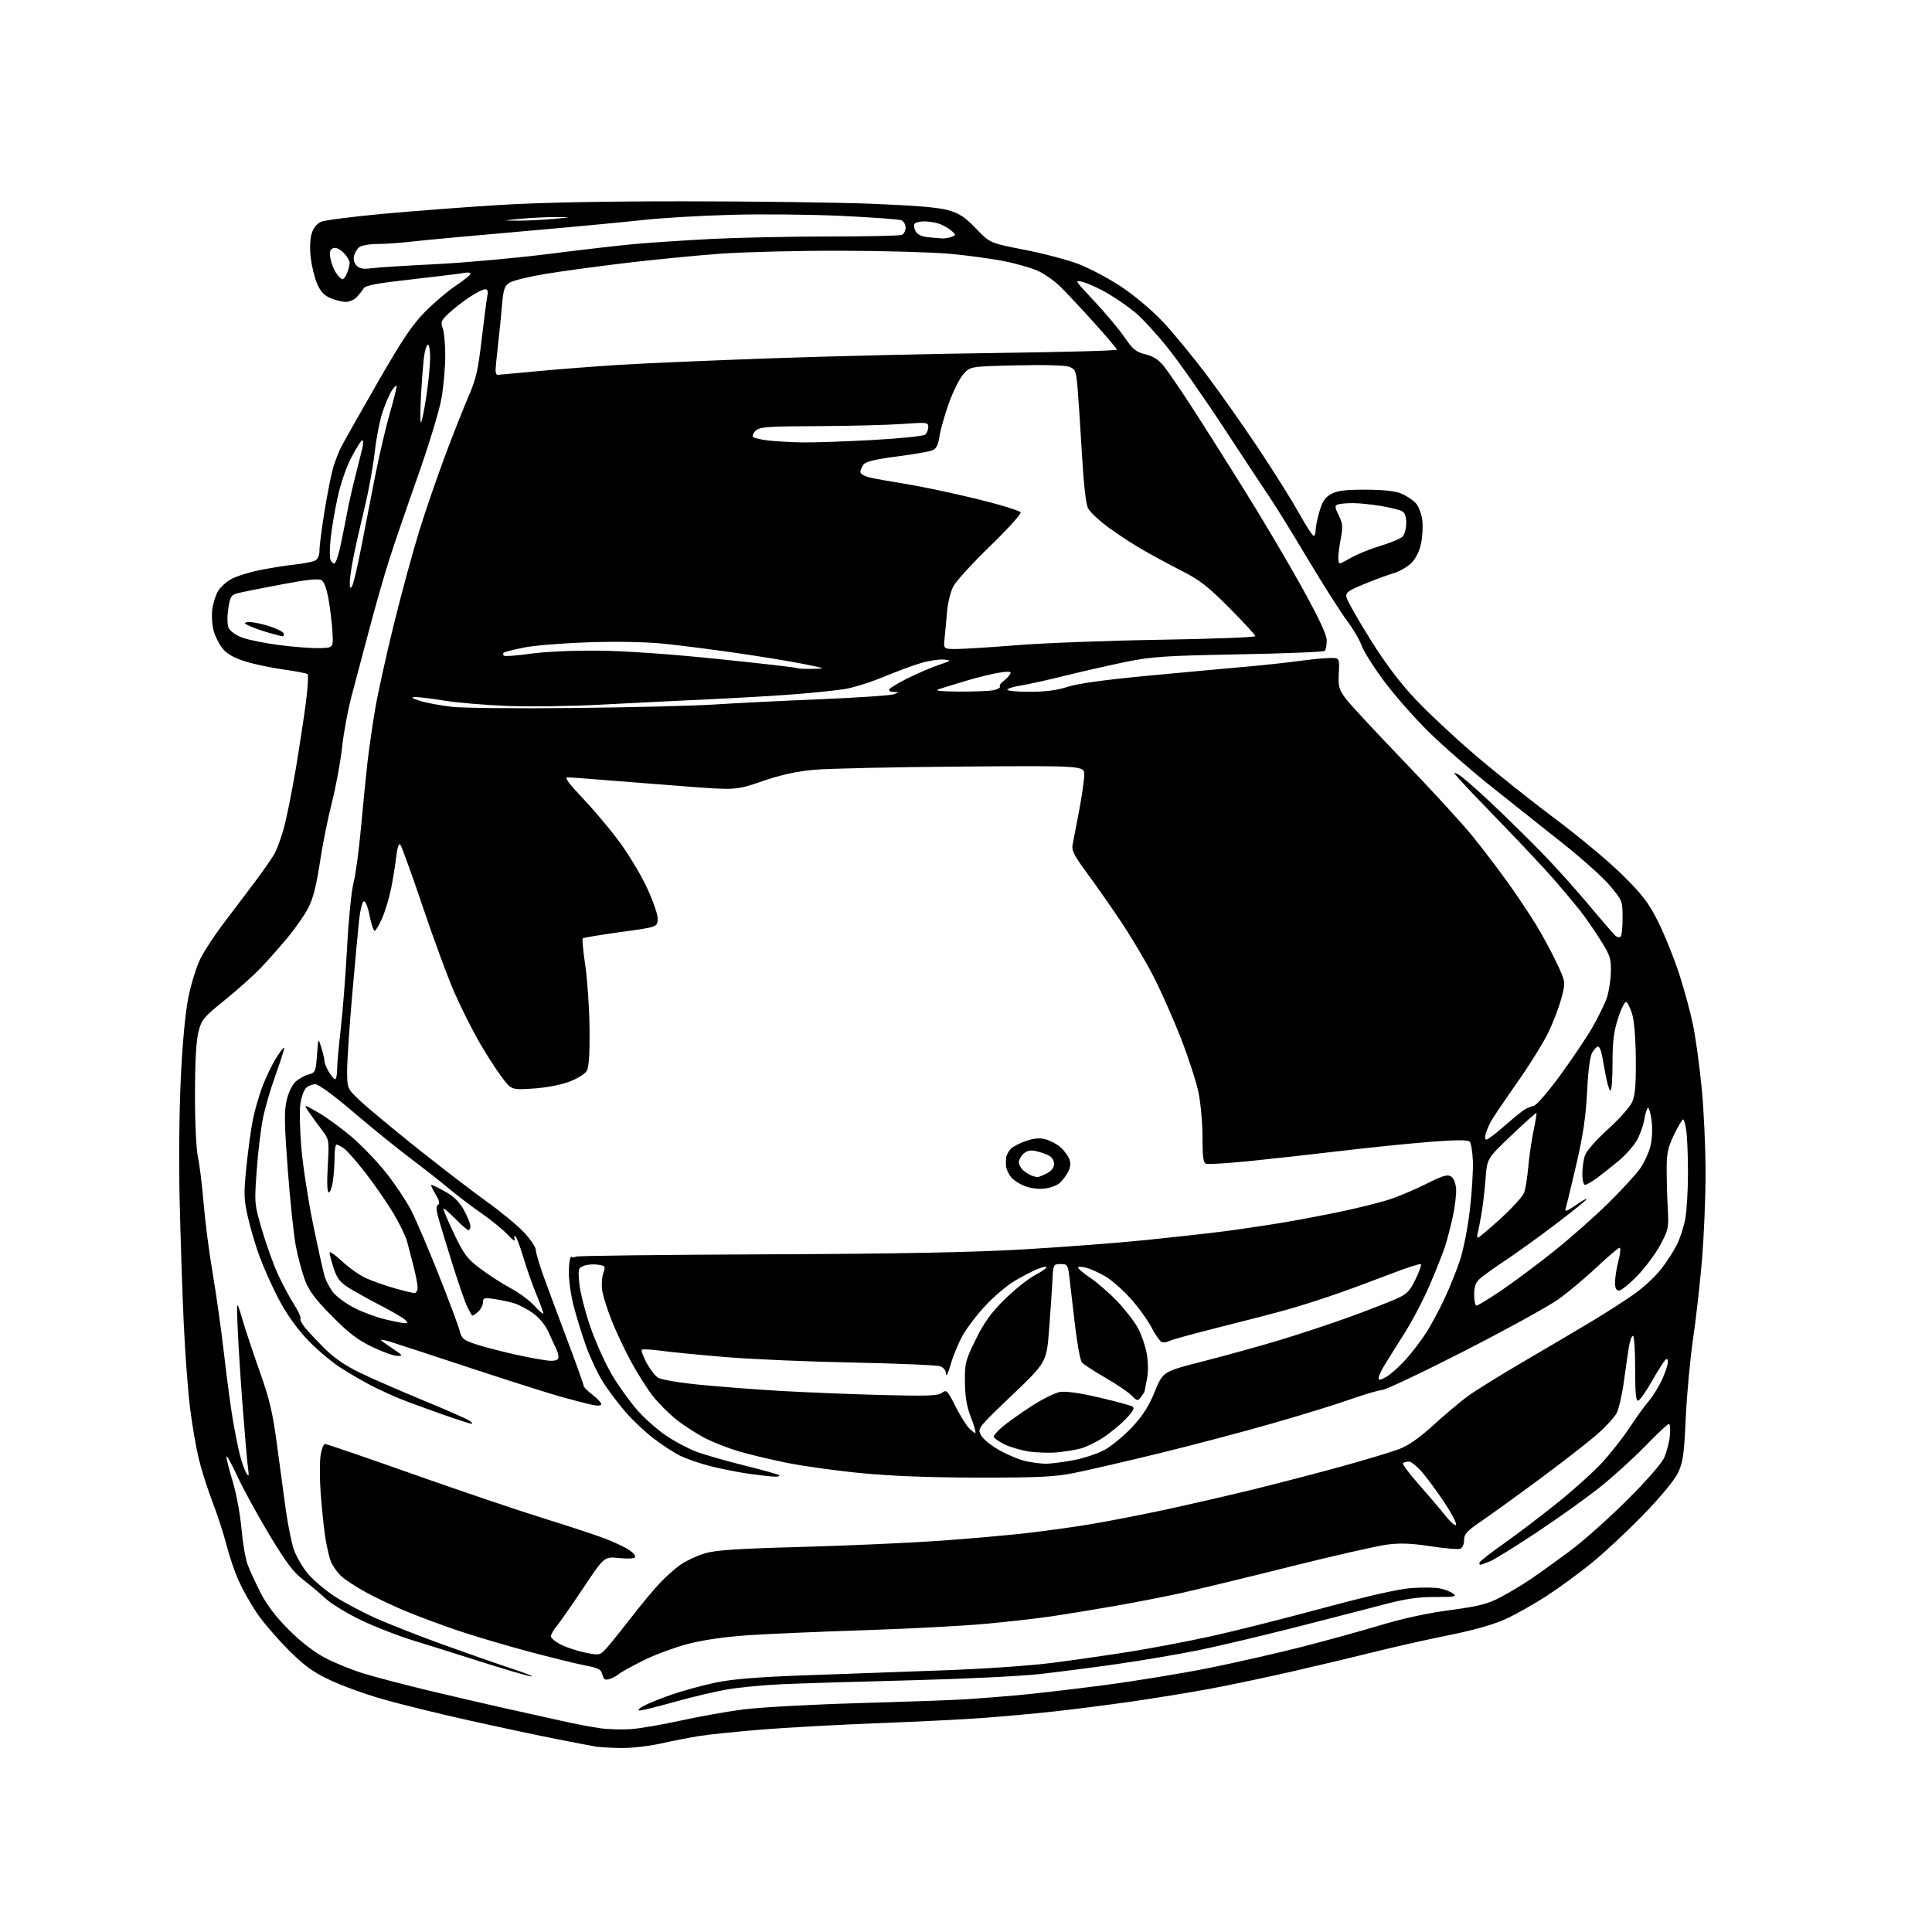 <?xml version="1.0" encoding="UTF-8" standalone="no"?>
<svg 
  version="1.1" 
  xmlns="http://www.w3.org/2000/svg" 
  xmlns:xlink="http://www.w3.org/1999/xlink" 
  xmlns:svg="http://www.w3.org/2000/svg"
  xmlns:rdf="http://www.w3.org/1999/02/22-rdf-syntax-ns#"
  xmlns:cc="http://creativecommons.org/ns#"
  xmlns:dc="http://purl.org/dc/elements/1.1/"
  viewBox="0 0 768 768"
  width="768"
  height="768"
>
<style>svg {background-color: white; }</style>"
<path stroke="none" fill="black" fill-rule="evenodd" d="M246.76,694.86C242.77,694.79 238.38,694.54 237.00,694.32C235.62,694.09 228.65,692.76 221.50,691.36C214.35,689.95 198.60,686.60 186.50,683.90C174.40,681.21 158.88,677.39 152.00,675.41C145.12,673.44 135.68,670.00 131.00,667.77C124.16,664.51 120.92,662.14 114.42,655.61C109.98,651.15 104.41,644.64 102.06,641.14C99.70,637.64 96.50,631.97 94.95,628.54C93.39,625.12 91.20,618.70 90.07,614.29C88.95,609.88 86.44,602.16 84.50,597.13C82.56,592.10 80.07,584.28 78.98,579.75C77.89,575.21 76.33,566.10 75.52,559.50C74.71,552.90 73.60,538.05 73.06,526.50C72.52,514.95 71.79,493.12 71.43,478.00C71.05,461.81 71.24,441.25 71.90,428.00C72.60,413.74 73.72,402.06 74.96,396.11C76.03,390.95 78.12,384.24 79.60,381.20C81.09,378.16 85.24,371.81 88.84,367.09C92.43,362.36 97.90,355.12 101.00,351.00C104.10,346.88 107.63,341.86 108.83,339.86C110.04,337.86 111.94,332.69 113.05,328.36C114.17,324.04 116.21,313.75 117.60,305.50C118.98,297.25 120.76,285.57 121.56,279.55C122.35,273.53 122.66,268.32 122.25,267.98C121.84,267.63 117.57,266.81 112.77,266.15C107.97,265.49 101.15,264.05 97.60,262.96C93.17,261.59 90.35,260.02 88.60,257.94C87.20,256.27 85.54,253.02 84.92,250.71C84.30,248.41 84.06,244.57 84.39,242.18C84.72,239.79 85.73,236.56 86.65,235.01C87.57,233.46 89.94,231.29 91.91,230.20C93.88,229.10 98.88,227.52 103.00,226.68C107.12,225.84 113.42,224.83 117.00,224.44C120.58,224.06 124.29,223.33 125.25,222.83C126.37,222.26 127.00,220.77 127.00,218.71C127.00,216.95 127.92,209.88 129.04,203.00C130.16,196.12 131.69,188.42 132.45,185.88C133.20,183.34 134.58,179.74 135.52,177.88C136.45,176.02 142.91,164.60 149.86,152.50C159.98,134.88 163.79,129.19 169.00,123.91C172.57,120.29 178.09,115.62 181.25,113.52C184.41,111.43 187.00,109.32 187.00,108.84C187.00,108.36 185.99,108.18 184.75,108.45C183.51,108.72 174.18,109.87 164.00,111.01C149.55,112.62 145.28,113.43 144.50,114.70C143.95,115.59 142.71,117.15 141.75,118.16C140.79,119.17 138.86,120.00 137.47,120.00C136.08,120.00 133.36,119.34 131.43,118.53C128.86,117.46 127.42,115.91 126.06,112.78C125.03,110.43 123.89,105.71 123.51,102.30C123.08,98.45 123.25,94.78 123.95,92.65C124.68,90.44 126.06,88.81 127.79,88.11C129.28,87.51 140.18,86.12 152.00,85.02C163.82,83.93 184.53,82.35 198.00,81.52C214.23,80.52 239.21,80.01 272.00,80.02C299.23,80.03 332.72,80.47 346.44,81.00C363.66,81.67 373.11,82.46 376.94,83.56C381.41,84.84 383.58,86.28 388.00,90.88C393.50,96.61 393.50,96.61 407.24,99.29C414.80,100.77 424.52,103.33 428.84,105.00C433.15,106.66 440.70,110.67 445.60,113.90C450.67,117.23 457.75,123.17 462.01,127.65C466.13,131.99 474.07,141.62 479.66,149.05C485.25,156.47 494.74,169.96 500.75,179.03C506.76,188.09 513.86,199.44 516.53,204.25C519.19,209.06 521.74,213.00 522.19,213.00C522.63,213.00 523.00,211.96 523.00,210.68C523.00,209.41 523.69,206.03 524.54,203.19C525.74,199.15 526.78,197.64 529.29,196.31C531.74,195.02 534.98,194.62 543.00,194.66C550.14,194.69 554.66,195.19 557.11,196.24C559.09,197.09 561.62,198.75 562.73,199.94C563.84,201.13 565.02,204.11 565.36,206.57C565.69,209.04 565.49,213.29 564.90,216.03C564.23,219.14 562.78,222.07 561.03,223.81C559.49,225.35 556.27,227.19 553.87,227.90C551.46,228.61 546.20,230.56 542.16,232.23C535.79,234.86 534.87,235.55 535.24,237.46C535.47,238.66 539.67,246.07 544.58,253.93C550.69,263.71 556.33,271.22 562.50,277.78C567.45,283.06 578.02,292.97 586.00,299.81C593.98,306.65 608.38,318.13 618.00,325.32C627.62,332.51 639.82,342.69 645.10,347.94C653.19,356.00 655.42,358.96 659.30,366.75C661.83,371.84 665.54,381.06 667.53,387.24C669.53,393.42 672.00,402.53 673.02,407.49C674.04,412.44 675.58,423.67 676.44,432.43C677.30,441.19 677.99,456.49 677.99,466.43C677.98,476.37 677.32,492.15 676.51,501.50C675.70,510.85 674.12,524.80 672.98,532.50C671.85,540.20 670.56,554.20 670.12,563.60C669.42,578.53 669.02,581.33 666.97,585.57C665.54,588.52 660.09,595.09 653.10,602.29C646.77,608.81 637.51,617.44 632.54,621.46C627.57,625.48 619.56,631.33 614.74,634.46C609.92,637.58 602.70,641.66 598.69,643.51C593.82,645.76 586.26,647.92 575.95,650.00C567.45,651.72 554.42,654.64 547.00,656.50C539.58,658.36 524.73,661.90 514.00,664.36C503.27,666.82 488.20,669.99 480.50,671.41C472.80,672.83 458.85,675.09 449.50,676.44C440.15,677.78 426.20,679.56 418.50,680.39C410.80,681.22 398.20,682.37 390.50,682.93C382.80,683.50 363.90,684.43 348.50,685.02C333.10,685.60 312.43,686.74 302.56,687.55C292.70,688.36 281.67,689.49 278.06,690.07C274.45,690.64 267.57,691.99 262.76,693.06C257.89,694.14 250.81,694.94 246.76,694.86zM251.00,687.34C254.57,687.06 263.38,685.54 270.58,683.96C277.77,682.37 288.93,680.38 295.37,679.54C301.82,678.69 322.49,677.56 341.30,677.02C360.11,676.48 379.32,675.79 384.00,675.49C388.68,675.18 397.68,674.48 404.00,673.93C410.32,673.38 425.85,671.58 438.50,669.93C451.15,668.28 470.27,665.15 481.00,662.97C491.73,660.80 508.38,657.00 518.00,654.53C527.62,652.06 541.58,648.21 549.00,645.97C557.52,643.39 567.60,641.21 576.34,640.05C587.81,638.52 591.25,637.66 596.34,635.00C599.73,633.23 605.20,629.96 608.50,627.73C611.80,625.49 618.77,620.48 624.00,616.60C629.23,612.71 639.39,603.67 646.59,596.52C654.31,588.85 660.44,581.86 661.51,579.50C662.52,577.30 663.54,573.36 663.80,570.75C664.05,568.14 663.88,566.00 663.43,566.00C662.97,566.00 658.75,569.96 654.05,574.80C649.35,579.64 641.23,587.01 636.00,591.18C630.77,595.35 619.56,603.38 611.07,609.01C602.58,614.64 594.16,619.87 592.35,620.63C590.54,621.38 588.79,622.00 588.45,622.00C588.11,622.00 587.98,621.58 588.17,621.07C588.35,620.57 592.77,617.13 598.00,613.44C603.23,609.75 612.74,602.52 619.14,597.38C625.55,592.24 633.57,585.00 636.96,581.30C640.36,577.59 645.22,571.39 647.76,567.53C650.29,563.66 653.70,558.95 655.32,557.07C656.94,555.18 659.32,551.35 660.62,548.57C661.92,545.78 662.98,542.62 662.99,541.55C663.00,540.11 662.71,539.89 661.88,540.72C661.27,541.33 658.90,545.10 656.63,549.09C654.36,553.08 651.94,556.53 651.25,556.76C650.29,557.07 650.00,554.10 650.00,544.08C650.00,536.89 649.61,531.00 649.13,531.00C648.65,531.00 647.93,532.91 647.54,535.25C647.14,537.59 646.24,543.80 645.53,549.07C644.82,554.33 643.53,560.01 642.65,561.70C641.78,563.39 638.24,567.24 634.78,570.25C631.33,573.27 621.29,581.08 612.47,587.62C603.65,594.15 593.19,601.72 589.22,604.43C583.10,608.60 582.00,609.79 582.00,612.21C582.00,613.85 581.35,615.31 580.47,615.65C579.62,615.98 574.33,615.53 568.72,614.67C561.07,613.49 556.71,613.32 551.38,614.00C547.47,614.50 529.92,618.50 512.38,622.88C494.85,627.27 475.32,631.99 469.00,633.38C462.68,634.76 450.98,637.04 443.00,638.43C435.02,639.82 423.89,641.65 418.25,642.48C412.62,643.32 400.69,644.67 391.75,645.50C382.81,646.32 361.32,647.45 344.00,648.02C326.68,648.58 305.97,649.47 297.98,649.99C288.85,650.59 279.93,651.84 273.95,653.36C268.72,654.69 260.63,657.65 255.97,659.95C251.32,662.25 246.83,664.72 246.01,665.45C245.18,666.17 243.50,667.07 242.28,667.44C240.49,667.98 239.95,667.64 239.45,665.67C238.93,663.59 237.92,663.05 232.67,662.05C229.28,661.41 219.07,658.90 210.00,656.47C200.93,654.05 188.32,650.31 182.00,648.17C175.68,646.03 166.45,642.60 161.50,640.56C156.55,638.51 149.32,635.08 145.42,632.94C141.53,630.80 137.12,627.92 135.62,626.53C134.12,625.14 132.29,622.54 131.55,620.75C130.81,618.96 129.72,614.12 129.14,610.00C128.56,605.88 127.79,598.12 127.42,592.77C127.06,587.42 127.07,581.01 127.44,578.52C127.82,576.04 128.61,574.00 129.21,574.00C129.81,574.00 145.42,579.35 163.90,585.89C182.38,592.43 205.82,600.37 216.00,603.53C226.18,606.68 237.43,610.41 241.00,611.80C244.57,613.19 248.74,615.19 250.26,616.24C251.78,617.29 252.77,618.56 252.47,619.06C252.16,619.55 249.28,619.68 246.06,619.35C240.22,618.74 240.22,618.74 231.95,631.12C227.41,637.93 222.63,644.77 221.34,646.33C220.05,647.88 219.00,649.75 219.00,650.49C219.00,651.22 220.93,652.76 223.28,653.90C225.64,655.04 230.03,656.44 233.03,657.02C238.50,658.07 238.50,658.07 241.50,654.69C243.15,652.83 247.42,647.52 250.98,642.90C254.55,638.28 259.50,632.31 261.98,629.63C264.47,626.95 268.31,623.51 270.53,621.98C272.74,620.46 277.02,618.45 280.03,617.53C284.36,616.20 292.47,615.65 319.00,614.92C337.43,614.40 361.95,613.31 373.50,612.49C385.05,611.66 400.57,610.29 408.00,609.45C415.43,608.60 426.90,607.01 433.50,605.90C440.10,604.80 452.93,602.32 462.00,600.38C471.07,598.45 486.82,594.84 497.00,592.36C507.18,589.88 523.38,585.67 533.00,583.01C542.62,580.35 552.98,577.24 556.01,576.10C559.81,574.68 564.04,571.74 569.70,566.60C574.20,562.50 580.27,557.38 583.19,555.20C586.11,553.03 596.60,546.52 606.50,540.74C616.40,534.97 628.77,527.65 634.00,524.49C639.23,521.32 646.33,516.73 649.79,514.29C653.25,511.84 657.90,507.54 660.12,504.73C662.34,501.92 665.21,497.55 666.49,495.02C667.77,492.49 669.31,487.77 669.91,484.53C670.51,481.28 671.00,473.15 671.00,466.46C671.00,459.76 670.71,452.19 670.36,449.64C670.01,447.09 669.42,445.00 669.05,445.00C668.67,445.00 667.05,447.76 665.43,451.13C662.92,456.39 662.50,458.43 662.53,465.38C662.55,469.85 662.75,476.88 662.99,481.00C663.38,488.00 663.18,488.92 660.03,494.82C658.17,498.29 654.08,503.81 650.93,507.07C647.79,510.33 644.50,513.00 643.61,513.00C642.46,513.00 642.00,512.07 642.00,509.72C642.00,507.91 642.61,504.09 643.35,501.22C644.10,498.35 644.31,496.00 643.82,496.00C643.33,496.00 639.23,499.49 634.70,503.75C630.17,508.01 623.32,513.74 619.48,516.49C615.64,519.23 599.00,528.39 582.50,536.84C566.00,545.29 551.15,552.34 549.50,552.51C547.85,552.68 542.00,554.41 536.50,556.36C531.00,558.32 516.93,562.65 505.23,565.99C493.54,569.34 473.06,574.73 459.73,577.97C446.41,581.21 431.45,584.66 426.50,585.63C419.15,587.08 412.29,587.40 389.00,587.37C369.82,587.35 354.62,586.77 342.51,585.61C332.62,584.66 319.27,582.81 312.85,581.51C306.43,580.20 297.87,578.16 293.84,576.98C289.80,575.79 283.83,573.47 280.57,571.83C277.30,570.19 272.13,566.87 269.07,564.46C266.00,562.05 261.65,557.69 259.39,554.79C257.13,551.88 253.22,545.67 250.71,541.00C248.19,536.33 244.76,529.02 243.08,524.76C241.40,520.50 239.74,515.24 239.39,513.07C239.05,510.89 239.23,507.79 239.79,506.16C240.78,503.33 240.69,503.18 237.66,502.73C235.92,502.47 233.42,502.66 232.11,503.16C229.84,504.01 229.75,504.39 230.30,510.28C230.63,513.70 232.62,521.51 234.74,527.63C236.85,533.75 240.81,542.46 243.54,546.98C246.27,551.50 250.87,557.82 253.77,561.03C256.67,564.24 261.74,568.67 265.04,570.87C268.33,573.07 273.61,575.85 276.76,577.05C279.92,578.25 288.50,580.72 295.83,582.53C303.17,584.35 309.43,586.10 309.75,586.42C310.07,586.74 309.39,587.00 308.24,587.00C307.09,587.00 302.62,586.52 298.32,585.93C294.02,585.35 286.94,583.97 282.60,582.87C278.25,581.78 272.63,579.83 270.10,578.55C267.57,577.26 262.80,574.12 259.50,571.57C256.20,569.01 251.29,564.35 248.58,561.21C245.88,558.07 241.98,552.90 239.92,549.73C237.86,546.56 234.80,540.15 233.11,535.50C231.43,530.85 229.13,523.42 228.00,518.99C226.85,514.50 226.02,508.31 226.12,505.00C226.22,501.74 226.68,499.30 227.15,499.59C227.62,499.88 228.44,499.85 228.97,499.52C229.50,499.19 263.36,498.78 304.22,498.62C358.11,498.39 386.32,497.85 407.00,496.64C422.68,495.73 444.50,494.06 455.50,492.94C466.50,491.82 480.68,490.24 487.00,489.42C493.32,488.60 503.90,487.02 510.50,485.91C517.10,484.79 527.67,482.78 534.00,481.42C540.33,480.07 548.42,478.04 552.00,476.91C555.58,475.78 562.22,472.99 566.77,470.70C573.34,467.39 575.39,466.76 576.77,467.62C577.79,468.26 578.63,470.25 578.82,472.49C578.99,474.58 578.38,479.71 577.46,483.89C576.53,488.08 575.10,493.52 574.27,495.98C573.44,498.45 570.78,505.11 568.35,510.79C565.93,516.47 561.37,525.17 558.22,530.13C555.08,535.09 551.49,540.80 550.27,542.82C549.04,544.85 548.03,547.09 548.02,547.81C548.00,548.77 548.81,548.64 551.11,547.31C552.82,546.31 556.25,543.25 558.74,540.50C561.22,537.75 564.85,533.02 566.79,530.00C568.74,526.98 572.02,520.90 574.09,516.50C576.16,512.10 578.98,505.12 580.35,501.00C581.72,496.88 583.50,487.88 584.29,481.00C585.09,474.12 585.63,465.43 585.50,461.68C585.36,457.92 584.78,454.38 584.21,453.81C583.49,453.09 578.75,453.11 568.78,453.88C560.86,454.49 545.18,456.08 533.94,457.41C522.70,458.75 506.16,460.59 497.18,461.50C488.20,462.41 480.22,462.91 479.43,462.61C478.32,462.19 478.00,459.80 478.00,451.99C478.00,446.45 477.29,438.47 476.42,434.26C475.55,430.04 472.41,420.38 469.45,412.78C466.48,405.17 461.59,394.13 458.57,388.23C455.55,382.33 449.71,372.47 445.58,366.32C441.46,360.17 435.33,351.41 431.96,346.87C427.20,340.44 425.94,338.03 426.33,336.05C426.60,334.65 427.76,328.59 428.91,322.58C430.06,316.57 431.00,310.02 431.00,308.01C431.00,304.36 431.00,304.36 382.25,304.72C355.44,304.92 329.00,305.50 323.50,306.01C316.50,306.66 310.35,308.02 303.00,310.55C292.50,314.15 292.50,314.15 271.50,312.53C259.95,311.64 245.25,310.48 238.83,309.96C232.41,309.43 226.39,309.00 225.45,309.00C224.32,309.00 226.30,311.68 231.20,316.82C235.31,321.12 241.71,328.65 245.43,333.57C249.14,338.48 254.24,346.77 256.75,351.99C259.28,357.26 261.36,363.04 261.41,364.98C261.50,368.49 261.50,368.49 246.82,370.49C238.75,371.60 231.92,372.73 231.64,373.02C231.36,373.30 231.83,378.25 232.68,384.02C233.53,389.78 234.28,401.02 234.36,409.00C234.46,418.97 234.11,424.18 233.25,425.68C232.55,426.91 229.51,428.79 226.25,430.01C222.85,431.28 216.98,432.39 211.89,432.72C203.27,433.28 203.27,433.28 199.24,427.89C197.03,424.93 192.94,418.52 190.17,413.66C187.40,408.80 183.05,400.05 180.50,394.23C177.95,388.40 172.29,373.06 167.94,360.12C163.58,347.19 159.60,336.20 159.09,335.69C158.53,335.13 157.91,337.06 157.49,340.64C157.12,343.86 156.22,349.48 155.48,353.13C154.75,356.78 153.17,362.07 151.96,364.88C150.74,367.70 149.38,370.00 148.93,370.00C148.47,370.00 147.57,367.28 146.91,363.96C146.21,360.40 145.27,358.07 144.61,358.29C144.00,358.49 143.17,361.77 142.76,365.58C142.35,369.38 141.11,382.85 140.00,395.50C138.89,408.15 137.99,421.70 137.99,425.60C138.00,432.71 138.00,432.71 143.25,437.66C146.14,440.39 156.38,448.89 166.00,456.56C175.62,464.23 188.05,473.76 193.60,477.74C199.16,481.72 205.80,487.21 208.35,489.95C210.91,492.68 213.00,495.82 213.00,496.92C213.00,498.02 214.53,503.10 216.39,508.21C218.25,513.32 222.53,524.80 225.89,533.73C229.25,542.65 232.00,550.36 232.00,550.86C232.00,551.36 233.57,552.96 235.50,554.43C237.43,555.90 239.00,557.56 239.00,558.13C239.00,558.76 237.73,558.91 235.75,558.51C233.96,558.15 228.45,556.74 223.50,555.38C218.55,554.01 202.12,548.80 187.00,543.80C171.88,538.80 157.49,534.10 155.03,533.34C152.58,532.58 151.00,532.36 151.53,532.84C152.06,533.32 154.29,534.91 156.48,536.36C160.14,538.79 160.26,539.00 157.95,539.00C156.57,539.00 152.09,537.39 147.99,535.43C142.16,532.63 138.64,529.94 131.91,523.13C125.22,516.35 122.83,513.15 121.20,508.80C120.04,505.71 118.42,499.66 117.60,495.35C116.77,491.03 115.34,477.45 114.41,465.17C113.05,447.24 112.95,441.80 113.90,437.56C114.59,434.49 116.06,431.35 117.41,430.08C118.69,428.88 121.03,427.55 122.62,427.13C125.37,426.40 125.52,426.06 126.01,419.43C126.52,412.50 126.52,412.50 127.76,416.50C128.43,418.70 128.99,421.11 128.99,421.85C129.00,422.59 129.77,424.50 130.72,426.10C131.66,427.69 132.78,429.00 133.22,429.00C133.65,429.00 134.00,427.31 134.00,425.25C134.00,423.19 134.65,415.88 135.45,409.00C136.25,402.12 137.39,387.50 137.98,376.50C138.56,365.50 139.71,354.02 140.52,351.00C141.34,347.98 142.68,338.07 143.50,329.00C144.33,319.93 145.49,308.23 146.08,303.00C146.68,297.77 148.04,288.32 149.11,282.00C150.17,275.68 153.55,260.38 156.61,248.00C159.67,235.62 164.18,219.04 166.63,211.14C169.08,203.24 173.72,189.74 176.94,181.14C180.15,172.54 184.36,161.90 186.28,157.50C189.20,150.81 190.05,147.13 191.46,135.00C192.39,127.03 193.40,119.26 193.70,117.75C194.10,115.76 193.85,115.00 192.80,115.00C192.00,115.00 189.20,116.42 186.57,118.16C183.95,119.90 180.27,122.77 178.38,124.54C175.34,127.41 175.08,128.07 175.98,130.45C176.54,131.92 177.00,136.87 177.00,141.43C177.00,146.00 176.32,153.61 175.50,158.34C174.67,163.10 170.48,176.90 166.12,189.22C161.78,201.47 156.65,216.45 154.71,222.50C152.78,228.55 149.30,240.70 146.98,249.50C144.66,258.30 141.49,270.23 139.94,276.00C138.38,281.77 136.60,291.23 135.99,297.00C135.37,302.77 133.54,312.68 131.93,319.00C130.32,325.32 128.15,336.14 127.13,343.03C125.83,351.69 124.46,357.14 122.66,360.69C121.23,363.51 117.50,368.89 114.37,372.66C111.24,376.42 106.39,381.90 103.59,384.83C100.79,387.76 94.39,393.49 89.36,397.55C80.85,404.43 80.12,405.31 78.87,410.22C77.97,413.75 77.52,421.98 77.51,435.00C77.50,446.40 78.00,456.78 78.69,460.00C79.35,463.02 80.37,471.35 80.96,478.50C81.55,485.65 83.15,498.02 84.52,506.00C85.89,513.98 87.92,528.38 89.03,538.00C90.13,547.62 91.73,559.55 92.58,564.50C93.42,569.45 94.70,575.79 95.42,578.60C96.14,581.40 97.27,584.55 97.93,585.60C98.93,587.19 99.04,586.82 98.56,583.29C98.25,580.97 97.31,570.17 96.47,559.29C95.64,548.41 94.74,534.33 94.48,528.00C94.00,516.50 94.00,516.50 96.37,524.50C97.66,528.90 100.81,538.36 103.36,545.52C107.07,555.95 108.39,561.54 110.00,573.52C111.10,581.76 112.69,593.54 113.54,599.70C114.39,605.85 115.85,613.15 116.79,615.90C117.73,618.66 120.25,623.01 122.40,625.57C124.54,628.13 129.39,632.24 133.19,634.69C136.98,637.14 144.45,641.08 149.79,643.44C155.13,645.80 166.70,650.34 175.50,653.53C184.30,656.72 196.68,661.05 203.00,663.15C209.32,665.25 212.93,666.70 211.00,666.37C209.07,666.04 200.07,663.41 191.00,660.51C181.93,657.61 169.78,653.80 164.00,652.03C158.22,650.26 149.00,646.66 143.49,644.02C137.99,641.38 131.69,637.55 129.49,635.50C127.30,633.46 123.25,630.06 120.50,627.95C116.59,624.95 113.66,621.05 107.02,610.00C102.35,602.24 96.62,591.75 94.29,586.69C91.95,581.64 90.03,578.21 90.02,579.07C90.01,579.94 91.15,584.44 92.55,589.07C93.95,593.71 95.49,602.00 95.97,607.50C96.44,613.00 97.53,619.44 98.39,621.81C99.25,624.18 101.63,629.35 103.67,633.31C106.19,638.18 109.83,642.93 114.95,648.01C119.85,652.88 124.96,656.80 129.50,659.17C133.35,661.17 140.32,663.97 145.00,665.38C149.68,666.80 161.15,669.79 170.50,672.04C179.84,674.28 193.57,677.47 201.00,679.12C208.42,680.76 218.55,683.02 223.50,684.13C228.45,685.24 235.20,686.53 238.50,686.99C241.80,687.46 247.43,687.61 251.00,687.34zM254.17,679.96C253.25,679.93 254.14,679.04 256.16,677.98C258.17,676.92 263.34,674.86 267.66,673.41C271.97,671.95 279.55,669.90 284.50,668.85C290.91,667.50 300.85,666.67 319.00,666.00C333.02,665.47 357.55,664.59 373.50,664.04C390.62,663.44 409.05,662.19 418.48,660.99C427.27,659.86 441.40,657.82 449.87,656.46C458.34,655.09 472.50,652.39 481.32,650.46C490.14,648.53 509.99,643.54 525.43,639.37C544.02,634.35 556.09,631.62 561.18,631.27C565.40,630.99 570.39,631.04 572.26,631.39C574.12,631.74 576.52,632.66 577.58,633.43C579.28,634.68 578.47,634.84 570.50,634.82C563.64,634.81 558.76,635.53 550.00,637.84C543.67,639.50 527.92,643.57 515.00,646.86C502.07,650.16 484.98,654.21 477.00,655.86C469.02,657.50 454.40,660.01 444.50,661.42C434.60,662.84 420.43,664.67 413.00,665.50C405.57,666.32 382.40,667.43 361.50,667.96C340.60,668.49 317.71,669.19 310.64,669.51C303.56,669.83 293.89,670.75 289.14,671.57C284.39,672.38 274.95,674.61 268.17,676.52C261.38,678.44 255.08,679.98 254.17,679.96zM578.80,606.10C579.03,605.42 577.07,601.64 574.46,597.69C571.84,593.73 567.93,588.36 565.76,585.75C563.59,583.14 561.03,581.00 560.07,581.00C559.12,581.00 558.05,581.28 557.70,581.63C557.36,581.98 560.11,585.69 563.83,589.88C567.54,594.07 572.34,599.71 574.49,602.41C576.64,605.11 578.58,606.77 578.80,606.10zM415.50,581.86C417.15,581.90 421.96,581.31 426.19,580.56C430.42,579.80 436.19,577.93 439.01,576.40C441.83,574.86 446.76,570.80 449.96,567.38C454.27,562.77 456.64,559.08 459.05,553.18C462.31,545.21 462.31,545.21 478.40,541.11C487.26,538.85 501.02,535.03 509.00,532.62C516.98,530.21 529.31,526.12 536.41,523.54C543.51,520.95 551.71,517.78 554.64,516.48C559.28,514.43 560.30,513.43 562.67,508.59C564.17,505.55 565.14,502.81 564.84,502.51C564.54,502.21 559.02,504.00 552.58,506.49C546.13,508.98 536.28,512.62 530.68,514.56C525.08,516.51 516.47,519.24 511.54,520.63C506.61,522.01 494.51,525.16 484.65,527.61C474.79,530.07 465.91,532.51 464.93,533.04C463.95,533.56 462.55,533.76 461.82,533.48C461.10,533.21 459.23,530.54 457.67,527.57C456.11,524.60 452.36,519.42 449.32,516.07C446.29,512.71 441.86,508.83 439.49,507.44C437.11,506.05 433.81,504.52 432.16,504.05C430.50,503.57 428.89,503.44 428.58,503.75C428.27,504.07 430.37,505.91 433.25,507.86C436.14,509.80 441.05,514.07 444.18,517.35C447.30,520.63 450.97,525.38 452.34,527.91C453.71,530.43 455.28,534.98 455.83,538.00C456.44,541.34 456.49,545.27 455.96,548.00C455.48,550.48 455.05,552.73 455.01,553.00C454.97,553.27 454.32,554.31 453.57,555.30C452.27,557.02 452.08,556.99 449.77,554.68C448.43,553.34 443.71,550.15 439.27,547.59C434.83,545.03 430.68,542.32 430.06,541.57C429.44,540.82 428.24,534.43 427.40,527.36C426.56,520.28 425.56,511.80 425.19,508.50C424.52,502.70 424.40,502.50 421.60,502.50C418.73,502.50 418.69,502.57 418.36,509.00C418.18,512.58 417.58,521.35 417.03,528.50C416.02,541.50 416.02,541.50 402.26,554.66C388.50,567.81 388.50,567.81 390.00,570.57C390.84,572.12 394.19,574.80 397.65,576.70C401.03,578.55 405.76,580.46 408.15,580.93C410.54,581.40 413.85,581.81 415.50,581.86zM420.00,577.35C416.98,577.62 411.93,577.44 408.79,576.96C405.65,576.48 401.26,575.15 399.04,574.02C396.82,572.89 395.00,571.57 395.00,571.08C395.00,570.60 396.47,568.92 398.28,567.35C400.08,565.78 405.19,562.12 409.65,559.21C414.10,556.30 419.37,553.65 421.37,553.33C423.69,552.95 429.28,553.74 436.94,555.53C443.51,557.06 449.47,558.67 450.19,559.12C451.15,559.71 450.45,561.00 447.49,564.08C445.30,566.37 441.22,569.72 438.44,571.53C435.65,573.34 431.60,575.28 429.44,575.84C427.27,576.41 423.02,577.08 420.00,577.35zM387.77,569.57C388.00,569.33 387.17,566.52 385.93,563.32C384.28,559.09 383.64,555.29 383.58,549.42C383.50,541.82 383.76,540.82 387.90,532.42C391.30,525.53 393.92,521.90 399.40,516.50C403.30,512.65 408.64,508.38 411.25,507.00C413.86,505.63 416.00,504.16 416.00,503.74C416.00,503.32 414.31,503.67 412.25,504.53C410.19,505.38 406.09,507.53 403.14,509.29C400.19,511.06 395.00,515.48 391.61,519.13C388.22,522.77 384.13,528.17 382.52,531.13C380.91,534.08 378.81,539.20 377.87,542.50C376.92,545.80 376.11,547.48 376.07,546.23C376.03,544.82 375.14,543.63 373.75,543.12C372.51,542.66 357.10,542.00 339.50,541.65C321.90,541.30 299.18,540.34 289.00,539.50C278.82,538.67 267.17,537.54 263.09,536.98C259.02,536.43 255.44,536.23 255.12,536.54C254.81,536.85 255.65,539.15 256.97,541.66C258.30,544.16 260.36,546.84 261.54,547.62C262.80,548.44 269.69,549.62 278.10,550.45C286.02,551.23 300.38,552.34 310.00,552.90C319.62,553.46 337.62,554.19 350.00,554.52C368.64,555.01 372.83,554.86 374.44,553.68C376.27,552.33 376.59,552.65 379.69,558.80C381.50,562.40 383.96,566.40 385.16,567.67C386.36,568.95 387.53,569.80 387.77,569.57zM187.47,565.99C186.94,565.98 181.55,564.24 175.50,562.11C169.45,559.98 162.14,557.29 159.25,556.13C156.37,554.98 151.32,552.68 148.04,551.02C144.76,549.37 138.97,546.00 135.16,543.54C131.36,541.07 125.30,535.88 121.71,532.00C117.60,527.57 113.48,521.66 110.62,516.12C108.11,511.27 104.75,503.74 103.15,499.40C101.55,495.05 99.45,487.95 98.49,483.60C96.92,476.56 96.87,474.39 97.97,463.60C98.65,456.95 99.81,448.52 100.56,444.88C101.30,441.25 103.01,435.36 104.35,431.81C105.68,428.26 108.17,423.13 109.87,420.42C111.57,417.72 112.97,416.01 112.98,416.63C112.99,417.25 111.46,422.02 109.57,427.24C107.68,432.45 105.43,440.13 104.57,444.31C103.71,448.49 102.57,457.89 102.05,465.20C101.10,478.42 101.11,478.56 104.17,489.00C105.86,494.77 108.69,502.65 110.46,506.50C112.23,510.35 115.09,515.70 116.81,518.40C118.53,521.09 119.71,523.66 119.44,524.10C119.16,524.55 119.96,526.17 121.21,527.71C122.45,529.24 125.96,532.98 128.99,536.01C132.72,539.74 137.24,542.84 143.00,545.64C147.68,547.91 158.93,552.83 168.00,556.56C177.07,560.30 185.39,563.95 186.47,564.68C187.56,565.41 188.01,566.00 187.47,565.99zM218.75,540.92C221.02,540.97 222.00,540.54 222.00,539.49C222.00,538.65 221.61,537.19 221.13,536.24C220.65,535.28 219.31,532.37 218.15,529.77C216.82,526.79 214.52,523.94 211.89,522.03C209.60,520.37 206.10,518.55 204.11,517.99C202.13,517.42 198.59,516.68 196.25,516.34C192.47,515.80 192.00,515.95 192.00,517.71C192.00,518.80 191.10,520.51 189.99,521.51C188.89,522.50 187.82,523.14 187.62,522.91C187.42,522.68 186.58,521.15 185.75,519.50C184.92,517.85 182.20,509.98 179.70,502.00C177.20,494.02 174.68,485.72 174.10,483.54C173.34,480.68 173.36,479.40 174.17,478.90C174.94,478.42 174.59,477.08 173.06,474.60C171.84,472.62 171.14,471.00 171.52,471.00C171.90,471.00 174.40,472.23 177.07,473.74C180.51,475.67 182.68,477.84 184.47,481.12C185.86,483.68 187.00,486.50 187.00,487.39C187.00,488.27 186.64,489.00 186.21,489.00C185.77,489.00 183.44,486.98 181.02,484.52C178.60,482.06 176.46,480.21 176.26,480.41C176.06,480.61 177.93,485.06 180.42,490.29C184.46,498.75 185.63,500.30 191.05,504.38C194.40,506.90 199.82,510.39 203.09,512.13C206.36,513.87 210.60,517.03 212.52,519.15C214.43,521.27 216.00,522.62 216.00,522.14C216.00,521.66 214.71,518.16 213.14,514.35C211.57,510.54 209.25,503.93 207.99,499.67C206.72,495.41 205.31,491.69 204.85,491.41C204.40,491.13 204.29,491.71 204.62,492.70C204.94,493.69 203.70,492.86 201.86,490.86C200.01,488.86 195.35,485.05 191.50,482.38C187.65,479.72 181.80,475.28 178.50,472.51C175.20,469.75 168.22,464.27 163.00,460.34C157.78,456.41 147.65,448.20 140.50,442.10C132.60,435.36 126.65,431.00 125.32,431.00C124.12,431.00 122.46,431.68 121.63,432.51C120.80,433.34 119.80,436.16 119.40,438.76C119.01,441.37 119.19,449.35 119.81,456.50C120.43,463.65 122.51,477.15 124.43,486.50C126.35,495.85 128.41,505.17 129.00,507.22C129.59,509.26 131.24,512.33 132.67,514.02C134.10,515.72 137.90,518.44 141.12,520.06C144.34,521.69 149.80,523.68 153.24,524.49C156.68,525.31 160.16,525.98 160.96,525.99C162.25,526.00 162.25,525.83 160.96,524.59C160.16,523.82 155.68,521.20 151.00,518.79C146.32,516.37 140.65,513.21 138.39,511.77C135.16,509.71 133.93,508.08 132.64,504.14C131.74,501.38 131.00,498.58 131.00,497.93C131.00,497.27 133.26,498.84 136.03,501.43C138.80,504.02 143.14,507.06 145.68,508.18C148.23,509.31 153.27,511.08 156.90,512.11C160.53,513.15 164.06,514.00 164.75,514.00C165.44,514.00 166.00,513.02 166.00,511.82C166.00,510.61 165.30,506.90 164.44,503.57C163.58,500.23 162.42,495.74 161.85,493.59C161.28,491.43 158.77,486.26 156.25,482.09C153.74,477.91 148.82,470.81 145.32,466.29C141.82,461.78 137.97,457.39 136.76,456.54C135.55,455.69 134.21,455.00 133.78,455.00C133.35,455.00 133.00,457.19 133.00,459.86C133.00,462.53 132.71,466.81 132.36,469.36C132.01,471.91 131.27,474.00 130.71,474.00C130.05,474.00 129.91,470.33 130.29,463.50C130.89,453.01 130.89,453.01 127.57,448.66C125.74,446.26 123.46,443.10 122.49,441.63C120.74,438.95 120.74,438.95 126.48,442.23C129.64,444.03 135.58,448.35 139.68,451.83C143.78,455.32 150.02,461.82 153.54,466.28C157.07,470.75 161.49,477.35 163.36,480.95C165.22,484.55 170.15,496.05 174.30,506.50C178.45,516.95 182.24,527.08 182.72,529.00C183.50,532.11 184.20,532.70 189.05,534.33C192.05,535.33 199.22,537.20 205.00,538.49C210.78,539.78 216.96,540.87 218.75,540.92zM586.94,519.00C587.46,519.00 591.87,516.30 596.75,513.01C601.63,509.71 610.99,502.73 617.56,497.49C624.13,492.25 633.94,483.59 639.36,478.23C644.79,472.88 650.50,466.65 652.06,464.39C653.62,462.13 655.42,458.20 656.07,455.65C656.76,452.88 656.96,448.80 656.54,445.50C656.16,442.46 655.49,440.19 655.06,440.46C654.62,440.73 653.96,442.88 653.58,445.23C653.20,447.58 651.84,451.30 650.55,453.51C649.25,455.72 646.01,459.32 643.35,461.53C640.68,463.73 636.84,466.76 634.82,468.27C632.79,469.77 630.65,471.00 630.07,471.00C629.47,471.00 629.00,469.06 629.00,466.65C629.00,464.26 629.48,460.92 630.07,459.23C630.68,457.49 634.63,453.01 639.21,448.87C643.64,444.87 647.97,440.00 648.82,438.05C650.00,435.37 650.35,431.20 650.26,421.00C650.20,412.85 649.62,405.75 648.80,403.08C648.06,400.64 646.99,398.50 646.43,398.31C645.87,398.12 644.41,401.04 643.20,404.80C641.47,410.19 641.00,414.03 641.00,422.88C641.00,429.25 640.61,433.88 640.10,433.56C639.61,433.26 638.69,429.97 638.06,426.25C637.43,422.54 636.68,418.71 636.39,417.75C636.10,416.79 635.55,416.00 635.17,416.00C634.79,416.00 633.83,417.01 633.03,418.25C632.06,419.76 631.35,424.96 630.89,434.00C630.37,444.09 629.28,451.41 626.58,463.00C624.60,471.52 622.71,479.34 622.38,480.37C621.91,481.87 622.74,481.59 626.55,478.97C629.17,477.17 631.01,476.17 630.65,476.75C630.29,477.34 624.71,481.83 618.25,486.74C611.79,491.65 602.90,498.05 598.50,500.97C594.10,503.89 589.49,507.19 588.25,508.31C586.58,509.83 586.00,511.46 586.00,514.67C586.00,517.05 586.42,519.00 586.94,519.00zM587.52,492.00C587.87,492.00 591.91,488.59 596.50,484.42C601.08,480.25 605.28,475.63 605.84,474.17C606.40,472.70 607.14,468.12 607.50,464.00C607.86,459.88 608.80,453.40 609.59,449.60C610.39,445.81 610.91,442.58 610.75,442.42C610.60,442.27 606.12,446.27 600.81,451.32C591.14,460.50 591.14,460.50 590.54,468.50C590.21,472.90 589.48,479.20 588.91,482.50C588.35,485.80 587.66,489.29 587.38,490.25C587.10,491.21 587.16,492.00 587.52,492.00zM415.47,472.45C413.12,472.78 409.89,472.41 407.54,471.55C405.36,470.75 402.78,469.06 401.81,467.80C400.84,466.53 399.98,464.60 399.90,463.50C399.83,462.40 399.86,460.82 399.97,460.00C400.09,459.18 400.87,457.73 401.71,456.79C402.55,455.85 405.32,454.39 407.87,453.54C411.34,452.39 413.38,452.25 415.92,452.98C417.79,453.51 420.42,454.98 421.77,456.23C423.11,457.48 424.61,459.54 425.10,460.81C425.71,462.37 425.55,463.98 424.60,465.81C423.83,467.29 422.36,469.27 421.33,470.20C420.29,471.14 417.66,472.15 415.47,472.45zM412.30,467.92C412.74,467.96 414.43,467.31 416.05,466.47C418.02,465.45 419.00,464.18 419.00,462.64C419.00,461.24 418.12,459.91 416.75,459.25C415.51,458.65 413.21,457.87 411.63,457.53C409.65,457.10 408.19,457.43 406.88,458.61C405.85,459.54 405.00,461.07 405.00,462.00C405.00,462.93 405.79,464.38 406.75,465.21C407.71,466.05 409.18,466.99 410.00,467.29C410.82,467.59 411.86,467.88 412.30,467.92zM590.87,453.00C591.43,453.00 594.50,450.70 597.69,447.89C600.89,445.07 604.49,442.11 605.70,441.30C606.91,440.50 608.71,439.73 609.70,439.59C610.69,439.46 615.40,434.02 620.18,427.48C624.96,420.95 630.75,412.31 633.06,408.29C635.36,404.26 637.91,399.06 638.72,396.73C639.52,394.40 640.26,389.80 640.34,386.50C640.49,381.01 640.13,379.91 636.09,373.50C633.67,369.65 630.08,364.48 628.13,362.00C626.17,359.52 621.65,354.12 618.08,350.00C614.52,345.88 605.05,335.75 597.03,327.50C589.02,319.25 581.34,311.20 579.98,309.61C577.51,306.75 577.51,306.74 579.80,307.93C581.07,308.59 586.92,313.67 592.80,319.23C598.69,324.79 607.71,333.65 612.85,338.92C618.00,344.19 626.53,353.68 631.81,360.00C637.09,366.32 641.86,371.81 642.41,372.18C642.96,372.56 643.76,372.65 644.20,372.38C644.64,372.10 645.00,368.78 645.00,364.99C645.00,358.21 644.93,358.02 640.06,352.17C637.35,348.91 628.94,341.35 621.38,335.37C613.82,329.39 600.87,319.10 592.60,312.50C584.33,305.90 573.03,296.00 567.48,290.50C561.94,285.00 554.07,276.01 550.01,270.53C545.94,265.05 542.00,258.77 541.25,256.59C540.49,254.40 537.88,249.95 535.43,246.70C532.99,243.45 525.97,232.40 519.83,222.15C513.70,211.89 506.99,201.03 504.93,198.00C502.87,194.97 494.70,182.60 486.77,170.50C478.85,158.40 468.77,144.00 464.37,138.50C459.98,133.00 454.15,126.64 451.44,124.36C448.72,122.09 443.79,118.65 440.50,116.72C437.20,114.79 432.80,112.75 430.73,112.18C426.96,111.15 426.96,111.15 435.10,119.83C439.57,124.60 444.96,131.03 447.06,134.12C450.32,138.90 451.56,139.90 455.36,140.86C458.58,141.67 460.64,143.03 462.79,145.74C464.42,147.81 469.12,154.68 473.24,161.00C477.36,167.32 486.77,182.18 494.15,194.00C501.54,205.82 512.04,223.57 517.49,233.42C524.40,245.92 527.40,252.34 527.40,254.64C527.40,256.45 527.05,258.29 526.62,258.72C526.19,259.15 510.91,259.77 492.67,260.11C464.11,260.63 457.97,261.02 448.50,262.92C442.45,264.13 431.41,266.62 423.97,268.46C416.53,270.31 408.31,272.13 405.71,272.52C403.10,272.91 400.73,273.63 400.43,274.12C400.13,274.60 404.02,275.00 409.12,275.00C415.62,275.00 420.16,274.41 424.43,273.02C428.51,271.69 439.18,270.22 457.00,268.55C471.57,267.18 488.90,265.58 495.50,265.01C502.10,264.43 511.32,263.44 516.00,262.80C520.67,262.17 526.30,261.61 528.50,261.57C532.50,261.50 532.50,261.50 532.19,267.52C531.92,272.86 532.22,274.00 534.80,277.52C536.41,279.71 546.82,290.95 557.95,302.50C569.07,314.05 581.44,327.55 585.44,332.50C589.44,337.45 595.61,345.55 599.16,350.50C602.71,355.45 607.70,362.88 610.24,367.00C612.79,371.12 616.56,378.06 618.63,382.41C622.38,390.33 622.38,390.33 620.73,396.60C619.83,400.05 617.53,406.16 615.61,410.18C613.70,414.21 608.02,423.35 602.98,430.50C597.95,437.65 593.25,444.62 592.54,446.00C591.83,447.38 590.94,449.51 590.56,450.75C590.16,452.06 590.29,453.00 590.87,453.00zM228.50,281.44C251.05,281.20 276.02,280.57 284.00,280.05C291.98,279.52 310.83,278.58 325.90,277.96C340.97,277.34 354.24,276.44 355.40,275.98C357.45,275.15 357.45,275.13 355.19,275.06C353.88,275.03 353.16,274.56 353.52,273.98C353.86,273.41 357.15,271.45 360.82,269.61C364.50,267.78 369.98,265.43 373.00,264.39C378.28,262.58 378.37,262.50 375.23,262.19C373.43,262.01 369.38,262.62 366.24,263.53C363.09,264.45 356.30,266.95 351.15,269.10C345.99,271.24 339.01,273.42 335.64,273.94C332.26,274.46 323.65,275.36 316.50,275.93C309.35,276.51 293.60,277.43 281.50,277.99C269.40,278.55 250.05,279.51 238.50,280.13C226.95,280.74 210.30,280.96 201.50,280.61C192.70,280.27 181.45,279.31 176.50,278.49C171.55,277.68 166.38,277.05 165.00,277.10C163.14,277.17 163.65,277.56 167.00,278.62C169.47,279.40 175.10,280.45 179.50,280.96C183.90,281.47 205.95,281.69 228.50,281.44zM381.12,274.92C386.97,274.96 393.15,274.72 394.86,274.38C396.57,274.04 397.74,273.39 397.47,272.95C397.19,272.50 397.79,271.54 398.79,270.82C399.80,270.09 401.00,268.87 401.47,268.09C402.17,266.93 401.49,266.80 397.58,267.33C394.98,267.69 388.95,269.16 384.17,270.59C379.40,272.02 374.38,273.57 373.00,274.02C371.35,274.56 374.11,274.87 381.12,274.92zM322.92,265.88C328.50,265.77 328.50,265.77 319.26,263.91C314.18,262.89 302.26,260.94 292.76,259.57C283.27,258.20 270.37,256.55 264.10,255.91C257.00,255.17 245.67,254.95 234.10,255.32C223.87,255.65 212.17,256.60 208.11,257.44C204.04,258.27 200.48,259.19 200.19,259.48C199.90,259.76 199.95,260.28 200.30,260.63C200.65,260.98 205.34,260.64 210.72,259.88C216.43,259.07 227.57,258.56 237.50,258.65C248.43,258.74 265.57,259.93 285.49,261.97C302.54,263.72 316.68,265.34 316.91,265.58C317.14,265.81 319.85,265.95 322.92,265.88zM127.00,257.64C132.50,257.50 132.50,257.50 132.17,251.50C131.99,248.20 131.32,242.40 130.67,238.60C129.93,234.24 128.89,231.32 127.84,230.66C126.63,229.91 122.12,230.39 111.34,232.42C103.18,233.95 95.38,235.54 94.00,235.94C91.88,236.55 91.38,237.49 90.72,242.08C90.25,245.27 90.33,248.38 90.89,249.64C91.42,250.82 93.80,252.52 96.18,253.42C98.56,254.33 105.22,255.68 111.00,256.43C116.78,257.17 123.97,257.72 127.00,257.64zM380.27,257.99C383.15,257.98 394.05,257.29 404.50,256.45C414.95,255.61 440.49,254.65 461.25,254.31C482.01,253.98 499.00,253.33 499.00,252.87C499.00,252.42 494.39,247.40 488.75,241.72C480.34,233.24 476.97,230.60 470.00,227.05C465.32,224.67 458.35,220.91 454.50,218.71C450.65,216.51 444.45,212.47 440.71,209.73C436.98,207.00 433.30,203.55 432.54,202.09C431.66,200.37 430.78,192.64 430.08,180.46C429.48,170.03 428.70,158.20 428.35,154.17C427.76,147.47 427.49,146.75 425.10,145.82C423.51,145.20 415.33,144.97 404.09,145.23C385.68,145.67 385.68,145.67 382.99,148.68C381.51,150.34 378.92,155.50 377.24,160.15C375.56,164.80 373.86,170.75 373.47,173.38C372.94,176.91 372.19,178.39 370.62,179.03C369.46,179.51 363.10,180.61 356.50,181.46C347.75,182.60 344.16,183.48 343.25,184.70C342.56,185.63 342.00,186.95 342.00,187.65C342.00,188.35 343.69,189.32 345.75,189.81C347.81,190.30 354.23,191.45 360.00,192.36C365.77,193.28 378.32,195.92 387.87,198.24C397.42,200.56 405.45,203.01 405.71,203.68C405.97,204.35 400.48,210.41 393.51,217.15C386.54,223.89 379.97,231.10 378.91,233.19C377.84,235.27 376.74,239.79 376.45,243.24C376.17,246.68 375.73,251.41 375.49,253.75C375.04,258.00 375.04,258.00 380.27,257.99zM112.33,252.93C111.88,252.90 109.47,252.29 107.00,251.58C104.53,250.87 101.15,249.70 99.50,248.97C96.94,247.84 96.79,247.59 98.50,247.29C99.60,247.09 103.17,247.74 106.42,248.73C109.68,249.72 112.53,251.09 112.76,251.77C112.98,252.45 112.79,252.97 112.33,252.93zM140.01,232.88C140.52,232.00 142.12,225.25 143.54,217.88C144.97,210.52 147.45,197.75 149.07,189.50C150.69,181.25 153.36,169.82 155.01,164.09C156.67,158.37 157.85,153.52 157.64,153.31C157.44,153.11 156.56,154.03 155.68,155.36C154.81,156.70 153.18,160.51 152.06,163.83C150.94,167.15 149.55,174.28 148.97,179.68C148.38,185.08 146.60,194.90 145.00,201.50C143.41,208.10 141.40,216.97 140.55,221.21C139.70,225.45 139.01,230.17 139.03,231.71C139.05,233.94 139.25,234.18 140.01,232.88zM132.90,224.00C133.43,224.00 134.55,220.74 135.39,216.75C136.23,212.76 137.43,206.80 138.04,203.50C138.66,200.20 140.08,193.90 141.21,189.50C142.33,185.10 143.59,180.04 144.02,178.25C144.44,176.46 144.44,175.00 144.02,175.00C143.59,175.00 141.66,178.04 139.72,181.75C137.61,185.78 135.36,192.33 134.15,198.00C133.02,203.22 131.80,210.51 131.42,214.19C131.04,217.86 131.01,221.58 131.34,222.44C131.67,223.30 132.37,224.00 132.90,224.00zM532.57,224.00C532.89,224.00 535.02,222.91 537.32,221.58C539.62,220.25 544.78,218.18 548.79,216.97C552.80,215.77 556.73,214.12 557.54,213.32C558.34,212.52 559.00,210.11 559.00,207.96C559.00,205.27 558.46,203.79 557.25,203.16C556.29,202.66 552.54,201.74 548.92,201.13C545.30,200.51 540.27,200.00 537.75,200.00C535.23,200.00 532.52,200.25 531.73,200.55C530.53,201.01 530.60,201.70 532.16,204.86C533.74,208.06 533.87,209.42 533.01,213.95C532.45,216.88 532.00,220.34 532.00,221.64C532.00,222.94 532.26,224.00 532.57,224.00zM318.84,175.86C323.42,175.94 336.02,175.51 346.84,174.91C357.65,174.31 367.06,173.35 367.75,172.79C368.44,172.22 369.00,170.86 369.00,169.77C369.00,167.87 368.56,167.82 358.75,168.53C353.11,168.94 338.05,169.33 325.29,169.39C304.72,169.49 301.87,169.70 300.35,171.23C299.40,172.18 298.96,173.29 299.37,173.70C299.78,174.12 302.46,174.74 305.31,175.09C308.17,175.43 314.25,175.78 318.84,175.86zM167.36,167.92C167.71,167.60 168.67,162.87 169.49,157.42C170.32,151.96 170.99,145.14 170.99,142.25C171.00,139.36 170.61,137.00 170.13,137.00C169.65,137.00 168.98,138.91 168.64,141.25C168.29,143.59 167.72,150.68 167.37,157.00C167.01,163.32 167.01,168.24 167.36,167.92zM197.75,149.00C198.16,149.00 205.25,148.35 213.50,147.57C221.75,146.78 236.38,145.65 246.00,145.05C255.62,144.44 282.85,143.27 306.50,142.43C330.15,141.59 370.76,140.63 396.75,140.30C422.74,139.97 444.00,139.39 444.00,139.00C444.00,138.62 439.56,133.40 434.13,127.40C428.69,121.41 422.73,115.08 420.88,113.34C419.02,111.60 415.62,109.21 413.32,108.02C411.02,106.84 404.95,105.01 399.82,103.96C394.70,102.90 384.65,101.52 377.50,100.88C370.35,100.25 350.77,99.70 334.00,99.67C317.23,99.64 295.85,100.17 286.50,100.84C277.15,101.52 260.27,103.17 249.00,104.51C237.72,105.85 223.18,107.83 216.68,108.90C210.19,109.98 203.81,111.55 202.52,112.39C200.51,113.71 200.08,115.04 199.52,121.72C199.16,126.00 198.44,133.09 197.93,137.47C197.42,141.86 197.00,146.25 197.00,147.22C197.00,148.20 197.34,149.00 197.75,149.00zM136.14,111.00C136.64,111.00 137.49,109.85 138.02,108.43C138.56,107.02 139.00,105.20 139.00,104.39C139.00,103.58 137.90,101.81 136.56,100.46C135.01,98.92 133.50,98.25 132.45,98.66C131.20,99.14 130.92,100.11 131.32,102.57C131.61,104.37 132.61,107.00 133.54,108.42C134.47,109.84 135.64,111.00 136.14,111.00zM147.43,106.65C149.67,106.34 161.18,105.60 173.00,105.02C184.82,104.43 205.07,102.60 218.00,100.96C230.93,99.32 246.45,97.53 252.50,96.98C258.55,96.44 272.05,95.55 282.50,95.00C292.95,94.46 313.95,94.01 329.17,94.01C344.39,94.00 357.55,93.73 358.42,93.39C359.29,93.06 360.00,91.76 360.00,90.50C360.00,89.24 359.21,87.91 358.25,87.54C357.29,87.17 346.60,86.40 334.50,85.82C322.40,85.25 302.60,85.06 290.50,85.40C278.40,85.73 262.64,86.66 255.48,87.47C248.32,88.27 226.72,90.30 207.48,91.98C188.24,93.65 168.68,95.46 164.00,96.00C159.32,96.54 153.00,96.99 149.94,96.99C146.88,97.00 143.68,97.56 142.82,98.25C141.96,98.94 141.01,100.52 140.72,101.77C140.39,103.13 140.81,104.67 141.77,105.63C142.93,106.78 144.46,107.06 147.43,106.65zM374.50,94.76C375.60,94.82 377.32,94.54 378.32,94.14C380.07,93.45 380.07,93.37 378.31,91.78C377.31,90.88 375.23,89.66 373.68,89.07C372.14,88.48 369.35,88.00 367.49,88.00C365.64,88.00 363.85,88.44 363.51,88.98C363.18,89.52 363.38,90.84 363.96,91.92C364.63,93.19 366.33,94.02 368.75,94.27C370.81,94.49 373.40,94.71 374.50,94.76zM206.00,87.71C209.57,87.72 215.88,87.42 220.00,87.03C227.50,86.32 227.50,86.32 221.00,86.29C217.43,86.28 211.12,86.58 207.00,86.97C199.50,87.68 199.50,87.68 206.00,87.71z" />

</svg>